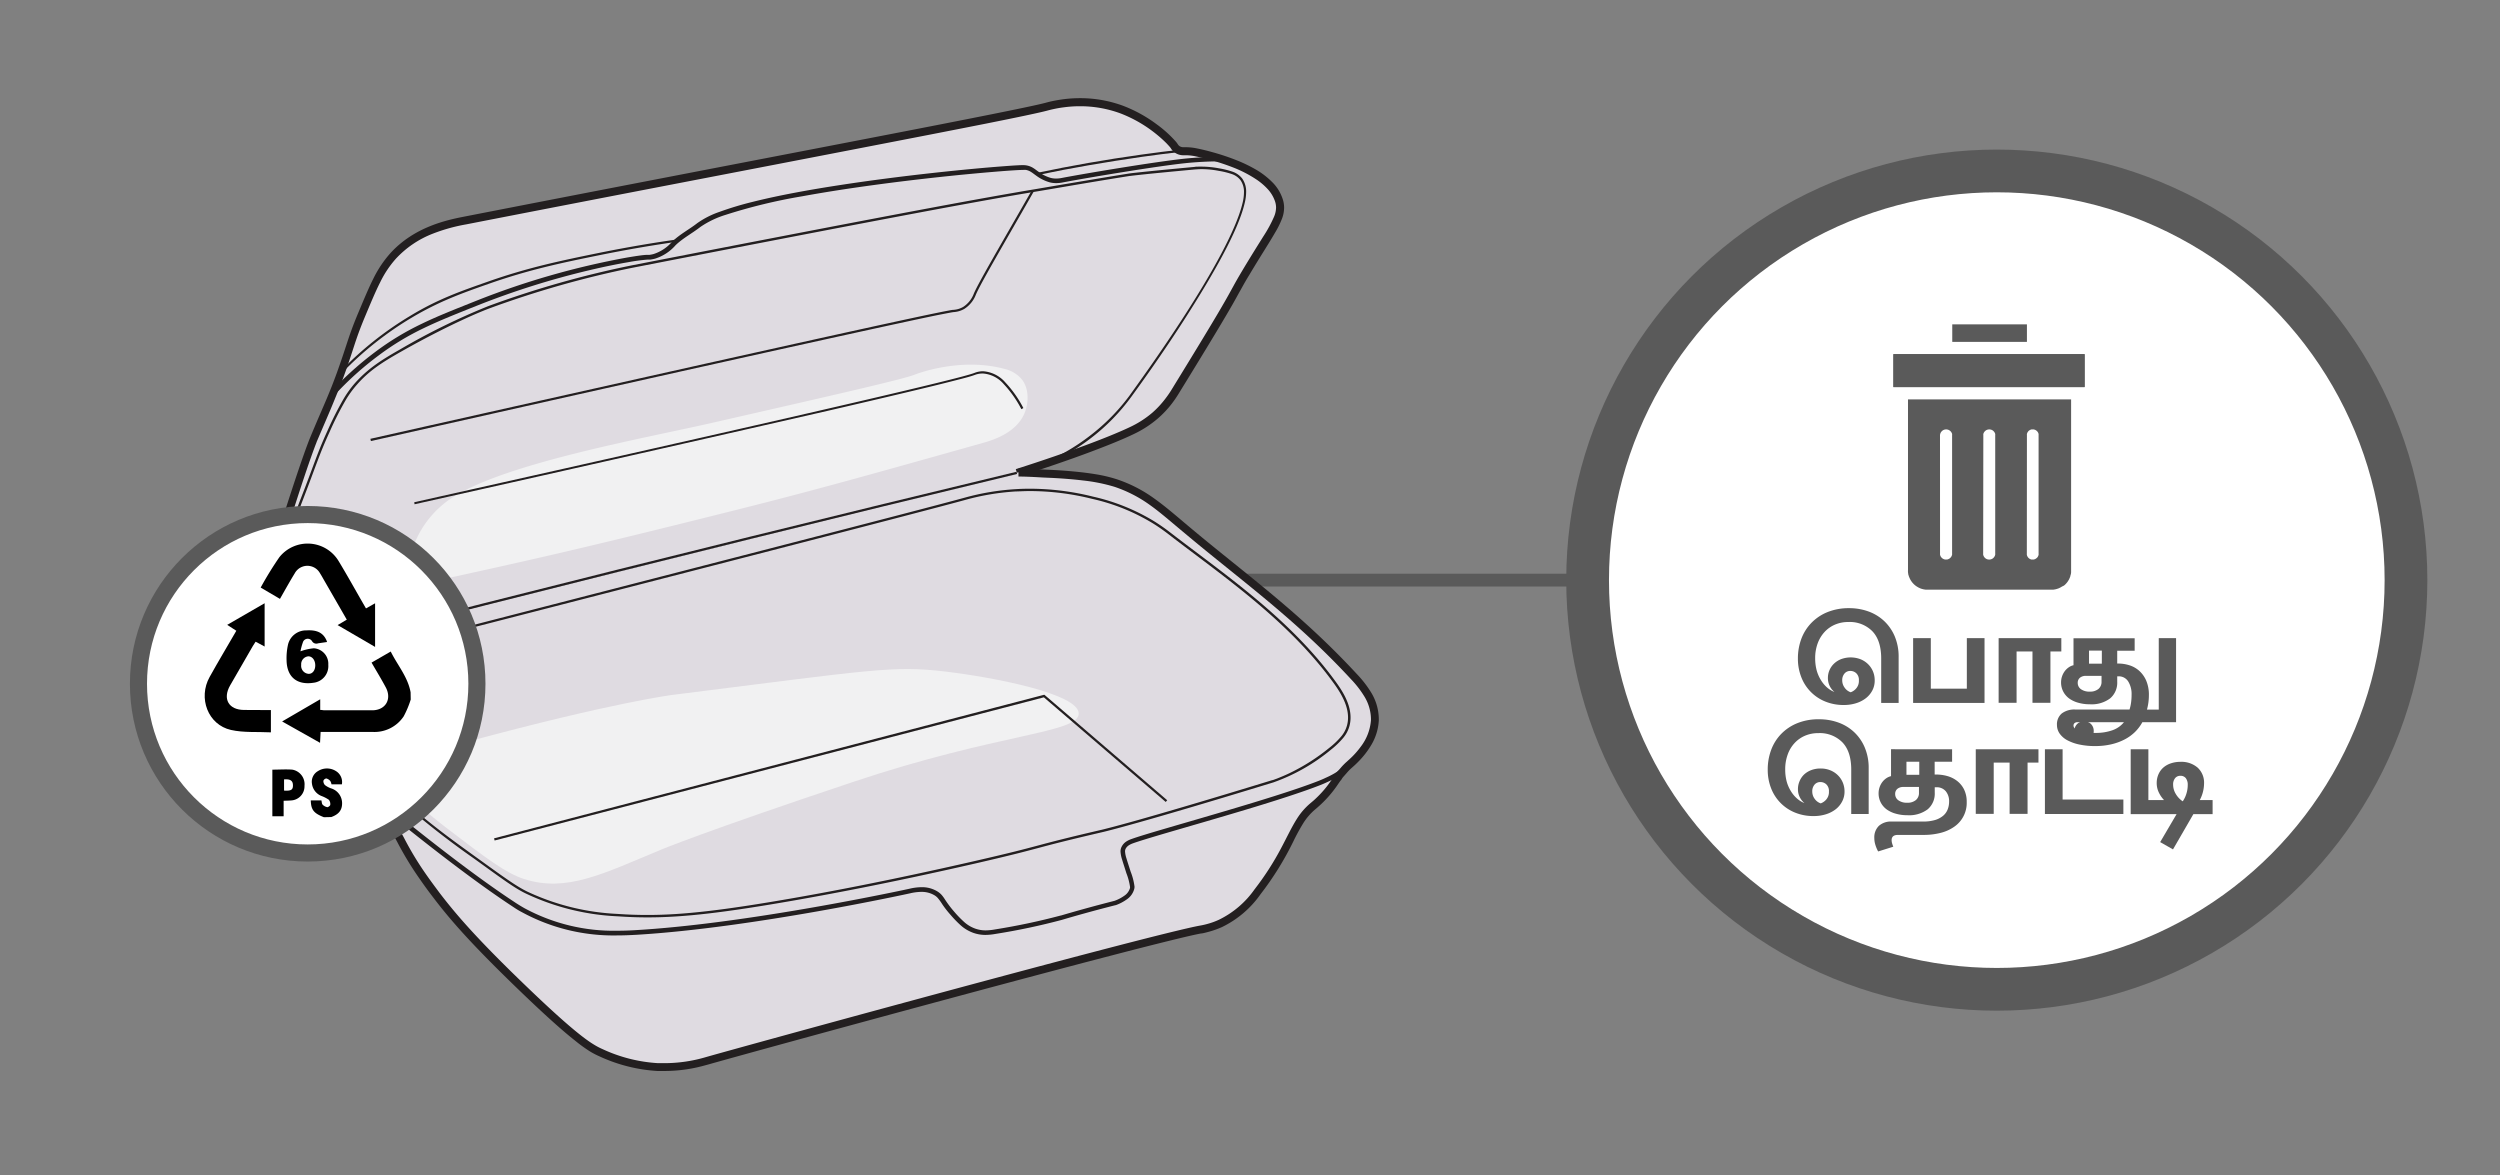 <svg xmlns="http://www.w3.org/2000/svg" xmlns:xlink="http://www.w3.org/1999/xlink" viewBox="0 0 585 275"><rect x="0" y="0" width="585" height="275" fill="#808080" stroke="none"/><defs><style>.cls-1{fill:#5a5a5a;}.cls-2{fill:none;stroke-width:3px;}.cls-2,.cls-6,.cls-8{stroke:#5a5a5a;stroke-miterlimit:10;}.cls-3{fill:#dfdbe1;}.cls-4{fill:#231f20;}.cls-5{fill:#f1f1f2;}.cls-6,.cls-8{fill:#fff;}.cls-6{stroke-width:10px;}.cls-7{clip-path:url(#clip-path);}.cls-8{stroke-width:4px;}</style><clipPath id="clip-path"><rect class="cls-1" x="443.04" y="82.86" width="44.76" height="7.74"/></clipPath></defs><title>3.whattodo 585x275px-02-2</title><g id="Layer_52" data-name="Layer 52"><line class="cls-2" x1="282.51" y1="135.75" x2="372" y2="135.75"/><path class="cls-3" d="M84.35,148.81c-5.34.84-9.87,1.26-13.4,1.48-2.24.15-4.83.25-7-1.38A7.48,7.48,0,0,1,61.61,146c-1.27-2.81-.43-5.74,0-7,8.93-29.49,11.63-35.85,11.63-35.85,4-9.33,4.67-10.59,6.43-15.42C82,81.3,82.25,79.4,84.51,74,87.38,67.09,89,63.28,92,60c5.42-6,12.88-7.56,17-8.36C179.1,37.9,237.68,26.92,244.91,25a29.46,29.46,0,0,1,17.54.68c6.9,2.55,11.72,7.58,12.34,8.57a2.45,2.45,0,0,0,.87.87,2.79,2.79,0,0,0,1.73.29c1.92-.22,8.78,1.73,12,3.12,2.15.92,8.31,3.55,9.86,8.26,1.25,3.83-1.4,6.39-7.74,17.05-4.32,7.25-.33,1.42-16.4,27.61a24.06,24.06,0,0,1-4.87,5.83,23.79,23.79,0,0,1-5.59,3.57c-4.72,2.25-14.24,5.85-26.7,9.83"/><path class="cls-4" d="M84.21,147.89c-5.31.83-9.81,1.25-13.31,1.47-.61,0-1.22.07-1.82.07a10.17,10.17,0,0,1-2.41-.25,6.07,6.07,0,0,1-2.19-1,6.47,6.47,0,0,1-2-2.52,6.94,6.94,0,0,1-.59-2.9,12,12,0,0,1,.6-3.48c4.46-14.74,7.36-23.7,9.15-29,.89-2.63,1.51-4.34,1.9-5.39.19-.52.33-.88.42-1.1a2.55,2.55,0,0,1,.1-.24l0-.06h0c2-4.67,3.15-7.31,4-9.4s1.51-3.64,2.4-6.07c1.17-3.22,1.83-5.32,2.47-7.27s1.27-3.74,2.39-6.44c1.44-3.43,2.54-6.09,3.65-8.27a24,24,0,0,1,3.64-5.47,23.17,23.17,0,0,1,8.64-5.88,40.8,40.8,0,0,1,7.81-2.18c35.08-6.85,67.27-13,91.59-17.72,12.16-2.35,22.35-4.33,30-5.85,3.81-.76,7-1.41,9.4-1.92s4.15-.9,5.1-1.16c.19-.05.63-.17,1.27-.31s1.49-.31,2.46-.43a28.17,28.17,0,0,1,3.84-.26,27.16,27.16,0,0,1,9.4,1.65,30.91,30.91,0,0,1,8.27,4.73,30.52,30.52,0,0,1,2.51,2.23q.46.48.75.81a5,5,0,0,1,.34.43l.1.17a3.39,3.39,0,0,0,1.09,1,3.43,3.43,0,0,0,1.75.45l.36,0,.19,0h.25a12.11,12.11,0,0,1,2.17.28A55.75,55.75,0,0,1,289,39.36,28.66,28.66,0,0,1,294,42a14.61,14.61,0,0,1,2.64,2.25,8.07,8.07,0,0,1,1.7,2.82,4.65,4.65,0,0,1,.26,1.5,5.71,5.71,0,0,1-.45,2.09,31,31,0,0,1-2.58,4.74c-1.25,2-2.88,4.59-4.89,7.95-1.08,1.82-1.65,2.83-2.13,3.72-.74,1.33-1.28,2.37-3.15,5.56s-5.08,8.51-11.11,18.32a23.88,23.88,0,0,1-1.64,2.4,22,22,0,0,1-3,3.22,23.22,23.22,0,0,1-5.38,3.43c-2.32,1.1-5.86,2.56-10.37,4.23s-10,3.57-16.21,5.55l.57,1.78c6.24-2,11.75-3.89,16.29-5.58s8.12-3.15,10.52-4.3a25.13,25.13,0,0,0,5.8-3.7,23.54,23.54,0,0,0,3.3-3.48,26,26,0,0,0,1.75-2.57C284,78.81,287,73.72,288.55,71c.78-1.38,1.19-2.16,1.67-3s1-1.86,2.11-3.66c2.65-4.45,4.65-7.48,6-9.84a20.49,20.49,0,0,0,1.58-3.14,7.33,7.33,0,0,0,.57-2.76,6.27,6.27,0,0,0-.35-2.08A9.86,9.86,0,0,0,298.07,43a18.48,18.48,0,0,0-4.54-3.52,33.87,33.87,0,0,0-3.76-1.82,54.44,54.44,0,0,0-6.24-2.1c-1.14-.32-2.26-.59-3.25-.79a13.58,13.58,0,0,0-2.54-.32,3.46,3.46,0,0,0-.46,0h0l-.15,0h-.2a1.68,1.68,0,0,1-.82-.2,1.45,1.45,0,0,1-.37-.31.94.94,0,0,1-.1-.14l-.07-.1a4.57,4.57,0,0,0-.51-.66,27.66,27.66,0,0,0-4.38-3.94,32.32,32.32,0,0,0-7.91-4.36,29,29,0,0,0-10-1.77,30.92,30.92,0,0,0-4.08.27c-1,.14-1.93.31-2.62.46s-1.17.29-1.36.34c-.86.23-2.57.62-5,1.13-17,3.59-69.53,13.5-130.93,25.49-4.11.8-11.82,2.38-17.48,8.64a26.36,26.36,0,0,0-3.92,5.87c-1.15,2.28-2.27,5-3.7,8.4-1.14,2.74-1.79,4.61-2.44,6.58s-1.3,4-2.46,7.21c-.88,2.41-1.48,3.9-2.36,6s-2.06,4.72-4,9.4c0,.06-2.73,6.43-11.66,35.94a13.8,13.8,0,0,0-.68,4,8.92,8.92,0,0,0,.75,3.66,8.41,8.41,0,0,0,2.61,3.26A8,8,0,0,0,66.23,151a11.79,11.79,0,0,0,2.85.31c.67,0,1.32,0,1.93-.07,3.55-.23,8.11-.66,13.48-1.49l-.28-1.85Z"/><path class="cls-3" d="M84.35,148.81a29.15,29.15,0,0,0-7.45,4.69,13.9,13.9,0,0,0-1.58,1.93,14.16,14.16,0,0,0-.83,1.51,13.39,13.39,0,0,0-1,5.52c0,1.7.5,4.83,3.41,10.19A65.28,65.28,0,0,0,86,185.44c.72.79,2,2.18,3.34,4,4,5.39,4.86,8.79,9.22,15.05,1.22,1.76,2.07,2.94,3.56,4.92,3.81,5,8.61,10.57,19.44,21,13.4,13,16.64,14.69,19,15.77a36.29,36.29,0,0,0,13.3,3.37,35,35,0,0,0,11.5-1.41c12.07-3.43,104.37-28.68,115.52-30.71a19.44,19.44,0,0,0,4.63-1.41,22.64,22.64,0,0,0,8.73-7.46c7.86-10.14,8.1-15.91,12.85-19.92a25.79,25.79,0,0,0,4.89-5.26,18,18,0,0,1,2.34-3.14,13.72,13.72,0,0,1,1.42-1.43c1.23-1.1,5.68-5,5.91-10.31.2-4.61-3-8.2-4.92-10.25-13.19-14.27-25.82-23.19-39-34.27-6.24-5.24-10-8.76-16.74-11-5.69-1.91-15.75-2.15-17.14-2.24-2.31-.14-4.24-.19-5.59-.21"/><path class="cls-4" d="M84,148a42,42,0,0,0-4.84,2.66,17.27,17.27,0,0,0-2.87,2.22,14.86,14.86,0,0,0-1.7,2.07,15.43,15.43,0,0,0-.9,1.63,14.37,14.37,0,0,0-1.11,5.59v.34a16,16,0,0,0,.67,4,34.3,34.3,0,0,0,2.85,6.66,67.34,67.34,0,0,0,9.21,13h0c.71.78,1.92,2.15,3.28,4A51.76,51.76,0,0,1,93,197.11a76.62,76.62,0,0,0,4.78,7.94c1.22,1.76,2.09,3,3.59,4.95,3.84,5.07,8.68,10.66,19.53,21.15,6.71,6.49,10.89,10.18,13.72,12.4A34.46,34.46,0,0,0,138,246a18.51,18.51,0,0,0,2.19,1.15,37.62,37.62,0,0,0,13.64,3.46c.57,0,1.12,0,1.65,0a35.15,35.15,0,0,0,6.39-.59c1.73-.32,3-.7,3.76-.9,6-1.71,32.12-8.88,58.1-15.88,13-3.5,25.94-6.95,36.35-9.65,5.2-1.36,9.77-2.52,13.38-3.41s6.26-1.51,7.61-1.75c.28,0,.92-.16,1.77-.39a21.14,21.14,0,0,0,3.07-1.09A23.54,23.54,0,0,0,295,209.2a70.91,70.91,0,0,0,7.69-12.41,47.35,47.35,0,0,1,2.3-4.2,13.72,13.72,0,0,1,2.73-3.16c.14-.12.4-.33.73-.63a26.87,26.87,0,0,0,4.32-4.82c.47-.68.76-1.12,1-1.41s.24-.37.31-.46a3.14,3.14,0,0,1,.25-.32l.76-.86h0a11.38,11.38,0,0,1,1.33-1.35c.31-.27.84-.74,1.45-1.37a20.1,20.1,0,0,0,3-3.87,12.55,12.55,0,0,0,1.77-5.73c0-.15,0-.3,0-.45a12.17,12.17,0,0,0-1.91-6.31,25.79,25.79,0,0,0-3.26-4.16c-13.27-14.36-25.95-23.31-39.12-34.36-3.11-2.61-5.62-4.81-8.24-6.67a32.42,32.42,0,0,0-8.8-4.52,33.81,33.81,0,0,0-5-1.18c-2.69-.44-5.52-.7-7.81-.86-1.14-.08-2.15-.13-2.94-.17l-1.6-.07c-2.33-.14-4.28-.2-5.64-.22l0,1.87c1.34,0,3.26.08,5.56.22l2.47.11c1.83.1,4.41.27,7.05.59a39.91,39.91,0,0,1,7.38,1.48,30.85,30.85,0,0,1,8.31,4.27c2.51,1.78,5,4,8.12,6.58,13.25,11.12,25.83,20,38.95,34.2a23.81,23.81,0,0,1,3,3.85,10.34,10.34,0,0,1,1.64,5.35c0,.12,0,.25,0,.37a11.58,11.58,0,0,1-2.4,6.22,19.2,19.2,0,0,1-1.83,2.15c-.57.58-1.06,1-1.37,1.29a14.25,14.25,0,0,0-1.49,1.51h0l-.71.8a5.82,5.82,0,0,0-.52.68c-.18.27-.48.72-1.18,1.73a24.08,24.08,0,0,1-2.89,3.44c-.43.43-.81.78-1.12,1.05l-.71.6a15.58,15.58,0,0,0-3.09,3.58c-1.27,2-2.29,4.22-3.72,6.91a65.75,65.75,0,0,1-6.17,9.57,21.88,21.88,0,0,1-8.39,7.17,17.05,17.05,0,0,1-2.79,1c-.77.21-1.33.31-1.62.36-1.44.26-4.1.88-7.72,1.77-25.33,6.25-97.31,26-107.89,29a34.23,34.23,0,0,1-9.64,1.42c-.5,0-1,0-1.56,0a35.63,35.63,0,0,1-13-3.29,15.23,15.23,0,0,1-2-1.05c-2.43-1.47-6.74-4.85-16.77-14.55-10.82-10.45-15.57-16-19.34-20.93-1.49-2-2.33-3.13-3.54-4.88a73.54,73.54,0,0,1-4.67-7.77,54.83,54.83,0,0,0-4.57-7.31,52.78,52.78,0,0,0-3.4-4.1h0a64.51,64.51,0,0,1-9-12.6,31.86,31.86,0,0,1-2.7-6.29,13.68,13.68,0,0,1-.6-3.49v-.29a12.28,12.28,0,0,1,.94-4.81,9.31,9.31,0,0,1,.51-1c.07-.13.14-.24.19-.32l0-.08v0h0l-.45-.3.45.3h0l-.45-.3.45.3-.72-.48.72.49h0l-.72-.48.72.49-.78-.53.77.54h0l-.78-.53.77.54-.77-.54.75.56,0,0-.77-.54.75.56-.75-.56.72.6,0,0-.75-.56.72.6-.72-.6.66.67L76,156l-.72-.6.66.67.07-.07.06-.09h0a13.2,13.2,0,0,1,1.46-1.78,15.58,15.58,0,0,1,2.56-2,38.9,38.9,0,0,1,4.62-2.53L84,148Z"/><path class="cls-5" d="M122.61,205.68c-4.27-1.38-8.73-4.77-17.63-11.56-10.76-8.2-11.14-10.58-11-11.85.53-4.58,9.23-7,15.32-8.68,34.43-9.31,48.2-11,48.2-11,46.6-5.85,51.53-6.9,63.69-5.45,11.6,1.39,31.23,5.22,31.23,9.83s-18.67,4.56-52.79,16c-35.08,11.71-44.94,15.85-44.94,15.85C141.16,204.43,132.58,208.9,122.61,205.68Z"/><path class="cls-5" d="M96.61,134.84c-2.14-2.39.41-7.86,1-9.06a23.11,23.11,0,0,1,7.71-9c12-8.17,44.32-14,60.91-17.74,30.11-6.87,45.16-10.31,47.8-11.37,0,0,10.45-4.2,21-1.35a7.41,7.41,0,0,1,4.17,2.57c1.79,2.42,1.4,5.86.45,8-2,4.51-7.49,6.14-9.63,6.75-26.45,7.44-39.68,11.16-58.21,15.8-35.86,9-46.78,11.39-68.62,16.2C101.76,135.93,98.22,136.64,96.61,134.84Z"/><path class="cls-4" d="M86.08,186.36c18,14.79,28.05,21.93,33.54,25.55.66.43,1.45,1,2.54,1.56a44.84,44.84,0,0,0,22.27,5.42c1.71,0,3.23-.08,4.52-.15,27.21-1.62,64-9.7,64-9.7a12,12,0,0,1,2.62-.34,5.86,5.86,0,0,1,3,.74,3.38,3.38,0,0,1,.83.65,11.59,11.59,0,0,1,1.05,1.44,22.74,22.74,0,0,0,1.94,2.5,27.09,27.09,0,0,0,2.46,2.54,9,9,0,0,0,3,1.75,8.44,8.44,0,0,0,2.76.45,13.94,13.94,0,0,0,2.32-.23,151.48,151.48,0,0,0,15.55-3.29c2.9-.86,7.19-2.08,12.54-3.44h.06a10.45,10.45,0,0,0,2.6-1.36,4.27,4.27,0,0,0,1.73-2.42,2.21,2.21,0,0,0,.07-.54,14.35,14.35,0,0,0-.9-3.5c-.44-1.39-.78-2.4-1-3.16a6.39,6.39,0,0,1-.32-1.6,1.38,1.38,0,0,1,.14-.62,2.15,2.15,0,0,1,.78-.83,4.48,4.48,0,0,1,.95-.45c1.27-.46,4-1.29,7.49-2.32,5.26-1.54,12.31-3.56,19.08-5.6s13.26-4.12,17.43-5.77c.87-.35,1.7-.75,1.7-.75h0a20.49,20.49,0,0,0,4-2.36l-.67-.83a19.22,19.22,0,0,1-3.78,2.23h0l-.14.06c-.26.13-.87.41-1.5.66-5.46,2.17-15.16,5.12-24.12,7.75-4.48,1.32-8.78,2.56-12.29,3.59s-6.22,1.85-7.56,2.34a5.56,5.56,0,0,0-1.16.55,3.15,3.15,0,0,0-1.15,1.26,2.37,2.37,0,0,0-.26,1.09,7.37,7.37,0,0,0,.37,1.9c.23.79.57,1.8,1,3.19a14.05,14.05,0,0,1,.85,3.17,1,1,0,0,1,0,.3,3.21,3.21,0,0,1-1.33,1.81,9.27,9.27,0,0,1-2.34,1.21l.19.5-.13-.52c-5.37,1.37-9.67,2.59-12.58,3.45l-.06,0a153.17,153.17,0,0,1-15.36,3.25,13.08,13.08,0,0,1-2.15.22,7.23,7.23,0,0,1-2.41-.4,7.81,7.81,0,0,1-2.62-1.55,25.21,25.21,0,0,1-2.36-2.44,25.5,25.5,0,0,1-2.25-3,7.73,7.73,0,0,0-.76-1,4.73,4.73,0,0,0-1.08-.83,6.92,6.92,0,0,0-3.54-.89,12.92,12.92,0,0,0-2.85.37l-1.63.35c-7.41,1.56-38.55,7.92-62.24,9.32-1.28.08-2.78.15-4.46.15a43.85,43.85,0,0,1-21.75-5.28c-1.05-.6-1.82-1.09-2.47-1.53-5.45-3.58-15.5-10.7-33.45-25.48l-.68.83Z"/><path class="cls-4" d="M78.37,92.37a73.85,73.85,0,0,1,10.16-9.14,62.4,62.4,0,0,1,10.66-6.46c3.67-1.77,7.68-3.36,12.63-5.33a189.28,189.28,0,0,1,26.26-8.25c3.56-.84,6.59-1.44,8.9-1.83a42.27,42.27,0,0,1,4.5-.61c.09,0,.32,0,.64,0a9.24,9.24,0,0,0,1.18-.23,10.55,10.55,0,0,0,4.77-3.12c1.66-1.63,3.85-2.76,5.83-4.3a21.77,21.77,0,0,1,5.88-2.82,127.61,127.61,0,0,1,17.94-4.35c10.53-1.93,22.54-3.47,32.39-4.53,4.92-.53,9.3-.93,12.68-1.21s5.77-.43,6.66-.43h0a3.21,3.21,0,0,1,.61,0,3.33,3.33,0,0,1,1.22.49c.37.23.75.54,1.22.87a9.74,9.74,0,0,0,3.18,1.56,6.28,6.28,0,0,0,1.48.17,7.66,7.66,0,0,0,1.57-.17h0c6.59-1.24,21.68-3.74,28.29-4.46a80.93,80.93,0,0,1,8.66-.46h.2l0-1.06h-.22a83.06,83.06,0,0,0-8.77.46c-6.69.73-21.76,3.22-28.38,4.47h0a6.53,6.53,0,0,1-1.37.15,5,5,0,0,1-1.23-.14,8.71,8.71,0,0,1-2.82-1.4c-.43-.29-.81-.61-1.25-.89a4.4,4.4,0,0,0-1.62-.64,4.72,4.72,0,0,0-.79-.07h-.06v0c-.74,0-2.29.09-4.49.26-7.7.57-23.28,2.1-38.09,4.37-7.4,1.13-14.62,2.45-20.56,3.94a74.82,74.82,0,0,0-7.85,2.36,20.53,20.53,0,0,0-5.21,2.64c-1.86,1.46-4.1,2.6-5.92,4.38a9.61,9.61,0,0,1-4.3,2.85,7.84,7.84,0,0,1-1,.2c-.28,0-.47,0-.56,0-.73,0-2.31.23-4.64.62a185.06,185.06,0,0,0-35.37,10.15c-5,2-9,3.56-12.7,5.36a63.79,63.79,0,0,0-10.84,6.56,75.59,75.59,0,0,0-10.31,9.27l.79.73Z"/><path class="cls-4" d="M80,87.31a78,78,0,0,1,16.38-13c6.47-3.84,11.77-5.71,17.94-7.88,9.47-3.33,17-4.9,26.05-6.74,7.42-1.51,13.65-2.49,18-3.11l-.07-.53c-4.4.62-10.64,1.61-18.08,3.12-9,1.84-16.62,3.41-26.12,6.76-6.16,2.17-11.51,4-18,7.92A78.44,78.44,0,0,0,79.65,86.94l.38.37Z"/><path class="cls-4" d="M242.9,40.94c7.68-1.62,15.77-3,24.25-4.23q4.58-.65,9-1.15l-.06-.53c-3,.34-6,.72-9,1.15-8.48,1.18-16.59,2.62-24.28,4.24l.11.52Z"/><path class="cls-4" d="M244,109a48.16,48.16,0,0,0,11.33-6.52,47.1,47.1,0,0,0,9.44-9.69c1.25-1.72,7.11-9.74,13-19s11.93-19.64,13.48-26.24a11.35,11.35,0,0,0,.35-2.6,5.35,5.35,0,0,0-.9-3.14,4.87,4.87,0,0,0-2.36-1.66,19.82,19.82,0,0,0-3.08-.76,22.3,22.3,0,0,0-4.17-.4c-.8,0-1.34,0-1.51.06-13.48,1.26-15.29,1.54-15.31,1.54-6.73,1.08-12.11,2-16.76,2.78-8.26,1.41-6.33,1.06-10.33,1.76-13,2.26-32.06,5.82-89.52,17a229,229,0,0,0-33.45,9.52A157.62,157.62,0,0,0,93.5,81.83C89,84.38,86,86.35,83,89.72a24.8,24.8,0,0,0-2.63,3.67,77.88,77.88,0,0,0-3.7,7.32c-2.62,5.75-3,7.56-6.43,16.33-2.81,7.27-4.41,14.93-7,22.24a9.84,9.84,0,0,0-.63,3.19,5.5,5.5,0,0,0,.52,2.41A6.67,6.67,0,0,0,66.67,148l.21-.49a6.17,6.17,0,0,1-3.2-2.83,4.94,4.94,0,0,1-.47-2.18,9,9,0,0,1,.61-3c2.55-7.36,4.15-15,6.93-22.22,3.4-8.8,3.82-10.59,6.42-16.31a76.48,76.48,0,0,1,3.68-7.27,23.32,23.32,0,0,1,2.58-3.59c2.87-3.3,5.83-5.22,10.34-7.78,6.35-3.6,11.52-6.13,15.09-7.77,1.79-.82,3.18-1.41,4.12-1.79.47-.2.83-.34,1.07-.43l.37-.14a229.69,229.69,0,0,1,33.36-9.5c57.46-11.19,76.5-14.74,89.51-17,4-.69,2.07-.34,10.33-1.75,4.65-.79,10-1.71,16.76-2.78h.1c.52-.07,3.38-.43,15.17-1.52.16,0,.68-.06,1.46-.07a21.3,21.3,0,0,1,4.07.4,18.43,18.43,0,0,1,3,.73,4.28,4.28,0,0,1,2.11,1.47,4.76,4.76,0,0,1,.8,2.83,10.69,10.69,0,0,1-.33,2.48c-1.51,6.45-7.49,16.87-13.4,26.07s-11.77,17.21-13,18.94A47.08,47.08,0,0,1,255,102a47.8,47.8,0,0,1-11.21,6.45l.2.49Z"/><path class="cls-4" d="M84.42,149.07q14.53-3.72,29.1-7.42Q175.68,125.9,238,110.91l-.13-.52q-62.35,15-124.52,30.74-14.56,3.69-29.11,7.43l.14.51Z"/><path class="cls-4" d="M86.82,103.2c40.35-9.09,73.79-16.59,97.46-21.83,11.84-2.62,21.23-4.68,27.83-6.1,3.29-.71,5.89-1.26,7.74-1.63l2.22-.43c.54-.1.9-.16,1-.17a6.16,6.16,0,0,0,.9-.12,5.57,5.57,0,0,0,1.68-.64,6.81,6.81,0,0,0,2.71-3.35c.55-1.3,2.11-4.13,4.44-8.23s5.45-9.48,9.13-15.94l-.46-.27c-3.68,6.46-6.8,11.85-9.13,15.95s-3.89,6.92-4.47,8.28a6.32,6.32,0,0,1-2.49,3.1,5.12,5.12,0,0,1-1.52.58,5.91,5.91,0,0,1-.83.11c-.18,0-.54.07-1.09.17-8.25,1.52-59.6,13-135.27,30l.12.52Z"/><path class="cls-4" d="M97,118c43.51-9.73,75.39-17,96.83-21.9,10.72-2.48,18.84-4.4,24.5-5.78,2.83-.69,5-1.25,6.67-1.68s2.64-.73,3.11-.91A5.13,5.13,0,0,1,230,87.4h0a7.1,7.1,0,0,1,4.86,2.46A26.18,26.18,0,0,1,239,95.74l.47-.25a26.43,26.43,0,0,0-4.22-6A7.57,7.57,0,0,0,230,86.87h0v0a5.5,5.5,0,0,0-2,.4c-.42.17-1.45.47-3.06.9-11.32,3-51.84,12.32-128,29.35L97,118Z"/><path class="cls-4" d="M115.74,196.68,244.4,163.14l-.07-.25-.17.2,28.62,24.57.35-.4-28.62-24.58-.11-.09-.13,0L115.61,196.17l.13.51Z"/><path class="cls-4" d="M83.29,177.33c4.51,4.74,8.59,8.49,11.78,11.26a198.37,198.37,0,0,0,15.82,12.29c6.38,4.59,9.54,7,12.38,8.31a56,56,0,0,0,21.3,5.23c2.31.16,4.59.25,6.94.25,8.52,0,18-1.12,34-3.91,7.19-1.26,22-3.95,43-8.77,8.32-1.92,11.34-2.73,14.49-3.57s6.41-1.71,15.23-3.76c0,0,8.19-1.9,39.72-11.57a44.31,44.31,0,0,0,13.49-7.66,19.43,19.43,0,0,0,2.92-2.82,7.32,7.32,0,0,0,1.41-2.72,7.48,7.48,0,0,0,.26-2c0-3.46-2.2-6.63-3.68-8.65-10.81-14.78-26.23-25.15-38.41-34.56-.61-.47-1.89-1.46-3.73-2.62a47.71,47.71,0,0,0-14.48-5.86,61.09,61.09,0,0,0-14.75-1.84c-1.4,0-2.51.05-3.26.1a57.55,57.55,0,0,0-12,2c-10.9,3-64,16.65-137.23,35.53l.13.51C161.78,133.67,214.89,120,225.8,117a57.15,57.15,0,0,1,11.9-2c.75,0,1.84-.09,3.23-.09a60.31,60.31,0,0,1,14.62,1.82,46.91,46.91,0,0,1,14.33,5.8,43.11,43.11,0,0,1,3.69,2.59c12.2,9.42,27.57,19.76,38.3,34.44,1.47,2,3.58,5.12,3.57,8.34a7,7,0,0,1-.24,1.85,6.78,6.78,0,0,1-1.31,2.52,18.39,18.39,0,0,1-2.84,2.73,46.63,46.63,0,0,1-9.22,5.88c-1.24.6-2.26,1-3,1.3l-.82.3-.21.07-.08,0c-15.76,4.83-25.68,7.72-31.67,9.41-3,.84-5,1.38-6.25,1.7l-1.36.35-.4.1c-8.83,2.05-12.1,2.93-15.25,3.77s-6.15,1.64-14.47,3.55c-21,4.82-35.76,7.52-42.94,8.77-16,2.79-25.42,3.9-33.89,3.9-2.34,0-4.6-.08-6.91-.24a55.63,55.63,0,0,1-21.1-5.18c-2.76-1.32-5.92-3.67-12.3-8.26-5.27-3.8-10-7.21-15.78-12.26-3.18-2.76-7.25-6.5-11.74-11.22l-.39.36Z"/><circle class="cls-6" cx="467.25" cy="135.75" r="95.75"/><path class="cls-1" d="M456.83,75.9H474.3V80H456.83Z"/><path class="cls-1" d="M446.47,133.41a3.4,3.4,0,0,0,0,.45,3.47,3.47,0,0,0,.06.45c0,.14.07.29.11.43s.1.29.16.42.12.28.19.41.15.26.23.39l.27.36.3.33a3.17,3.17,0,0,0,.34.3,2.42,2.42,0,0,0,.36.27l.38.23.41.2.42.15.44.11.44.07.45,0h29l.45,0,.44-.07.43-.11.43-.15.4-.2.38-.23A2.42,2.42,0,0,0,483,137a2.35,2.35,0,0,0,.33-.3q.17-.17.3-.33a3.18,3.18,0,0,0,.27-.37c.08-.12.16-.25.23-.38s.13-.27.19-.41a3.52,3.52,0,0,0,.15-.42c0-.14.08-.29.11-.44a3.11,3.11,0,0,0,.06-.44c0-.15,0-.3,0-.45v-40H446.47Zm27.83-31.59a1.15,1.15,0,0,1,0-.26,2.58,2.58,0,0,1,.08-.26,1.71,1.71,0,0,1,.13-.23,1.22,1.22,0,0,1,.37-.37,1.12,1.12,0,0,1,.24-.13,1,1,0,0,1,.25-.08,1.15,1.15,0,0,1,.26,0,1.32,1.32,0,0,1,.28,0l.26.07a1.36,1.36,0,0,1,.24.13,1.18,1.18,0,0,1,.22.17,1.12,1.12,0,0,1,.18.2c.05.08.1.16.14.24a2.58,2.58,0,0,1,.08.26,2.51,2.51,0,0,1,0,.27v27.69a1.33,1.33,0,0,1,0,.28,1.38,1.38,0,0,1-.08.27,2,2,0,0,1-.13.25.91.91,0,0,1-.18.21,1.63,1.63,0,0,1-.47.32l-.27.08-.28,0a1.24,1.24,0,0,1-.27,0,1.34,1.34,0,0,1-.26-.09l-.24-.13-.2-.18a1.18,1.18,0,0,1-.17-.22,1.27,1.27,0,0,1-.2-.51,2.45,2.45,0,0,1,0-.27Zm-10.2,0a1.09,1.09,0,0,1,0-.26,1.14,1.14,0,0,1,.09-.26,1.76,1.76,0,0,1,.14-.23,1.12,1.12,0,0,1,.18-.2,1.73,1.73,0,0,1,.21-.17,1.34,1.34,0,0,1,.24-.12,1.25,1.25,0,0,1,.26-.07,1.23,1.23,0,0,1,.54,0,1.25,1.25,0,0,1,.26.07,1.34,1.34,0,0,1,.24.12,1.2,1.2,0,0,1,.21.17,1.12,1.12,0,0,1,.18.2,1.76,1.76,0,0,1,.14.23,1.14,1.14,0,0,1,.09.26,1.09,1.09,0,0,1,0,.26v27.69a1.32,1.32,0,0,1,0,.28,2.76,2.76,0,0,1-.08.27,1.16,1.16,0,0,1-.14.24,1,1,0,0,1-.18.22.91.91,0,0,1-.21.18,1.19,1.19,0,0,1-.25.13.92.92,0,0,1-.27.08,1.32,1.32,0,0,1-.56,0,.92.92,0,0,1-.27-.08,1.22,1.22,0,0,1-.46-.31,1,1,0,0,1-.18-.22,1.12,1.12,0,0,1-.13-.24,1.43,1.43,0,0,1-.09-.27,2.64,2.64,0,0,1,0-.28Zm-10.14,0a1.09,1.09,0,0,1,.05-.26,1.14,1.14,0,0,1,.09-.26,1.09,1.09,0,0,1,.14-.23,1.12,1.12,0,0,1,.18-.2,1.2,1.2,0,0,1,.21-.17,1.34,1.34,0,0,1,.24-.12,1.11,1.11,0,0,1,.26-.07,1.23,1.23,0,0,1,.54,0,1.25,1.25,0,0,1,.26.07l.24.12.21.17a1.12,1.12,0,0,1,.18.2,1.76,1.76,0,0,1,.14.23,1.14,1.14,0,0,1,.09.26,1.09,1.09,0,0,1,0,.26v27.69a2.64,2.64,0,0,1,0,.28,1.43,1.43,0,0,1-.09.27,1.49,1.49,0,0,1-.13.25,1.8,1.8,0,0,1-.39.39,1.49,1.49,0,0,1-.25.13,1.43,1.43,0,0,1-.27.09,1.32,1.32,0,0,1-.28,0,1.27,1.27,0,0,1-.28,0,1.43,1.43,0,0,1-.27-.09,1.19,1.19,0,0,1-.25-.13,1.24,1.24,0,0,1-.22-.18l-.18-.21c-.05-.08-.09-.17-.13-.25a2.76,2.76,0,0,1-.08-.27,1.33,1.33,0,0,1,0-.28Z"/><rect class="cls-1" x="443.04" y="82.86" width="44.76" height="7.74"/><g class="cls-7"><path class="cls-1" d="M475.66,82.89H443.08v7.65H488V82.89Z"/></g><circle class="cls-8" cx="72" cy="160" r="39.6"/><path d="M96.11,163.69a22.57,22.57,0,0,1-1.65,3.94,8.22,8.22,0,0,1-7.32,3.64c-4,0-8,0-12.12,0l-.13,2.55-8.87-5,8.91-5.19v2.49c.4,0,.71.09,1,.09,3.71,0,7.43,0,11.14,0,3.19,0,4.71-2.66,3.15-5.46-1-1.87-2.13-3.72-3.28-5.7l4.49-2.59c1.6,3.23,4,5.94,4.65,9.54Z"/><path d="M75.79,191.23c-2.41-.95-3-1.74-3.07-3.93h2.49c.09.34.08.78.29,1a2.06,2.06,0,0,0,1.11.58c.2,0,.66-.34.67-.54a1.58,1.58,0,0,0-.33-1.19,7.78,7.78,0,0,0-1.62-.85A3.56,3.56,0,0,1,73,183.39a2.85,2.85,0,0,1,1.4-2.95,3.91,3.91,0,0,1,4.22,0A3,3,0,0,1,80,183.54H77.57a2.33,2.33,0,0,0-.28-.78,1.83,1.83,0,0,0-.93-.6.85.85,0,0,0-.69.55,1.39,1.39,0,0,0,.37,1,5,5,0,0,0,1.41.76,3.63,3.63,0,0,1,2.6,3.51c0,1.79-1,2.65-2.53,3.21Z"/><path d="M85.64,142.37l2.13-1.2v10.21L79,146.27,81.15,145l-5.27-9.15c-.33-.57-.64-1.15-1-1.71a3.37,3.37,0,0,0-5.9,0c-1.18,1.93-2.28,3.91-3.47,6L61,137.49a80.35,80.35,0,0,1,4.36-7.09,8.46,8.46,0,0,1,13.94,1c1.94,3.2,3.76,6.49,5.63,9.74Z"/><path d="M63.39,166.16v4.28c0,.2,0,.41,0,.93-3.15-.16-6.35.11-9.34-.56-5.38-1.21-7.75-7.46-5-12.39,2-3.6,4.13-7.15,6.25-10.82l-2.14-1.38,8.76-5.06v10.13l-2.11-1.13c-.22.35-.44.69-.64,1q-2.67,4.6-5.32,9.22c-1.82,3.18-.34,5.74,3.29,5.75Z"/><path d="M76.53,150.23l-2.11.31A1.15,1.15,0,0,1,73,150a1.19,1.19,0,0,0-2.14.35,13.7,13.7,0,0,0-.55,2.06,12.43,12.43,0,0,1,3.13-.71,3.63,3.63,0,0,1,3.38,3.86,3.92,3.92,0,0,1-3.5,4.21c-3.82.57-6.17-1.34-6.26-5.2a14.63,14.63,0,0,1,.35-3.8,4.34,4.34,0,0,1,4.3-3.26c2.43-.15,3.87.55,4.65,2.25A3,3,0,0,1,76.53,150.23Zm-2.76,5.47c0-1.2-.68-2.1-1.6-2.12a1.84,1.84,0,0,0-1.69,2,1.88,1.88,0,0,0,1.76,2.1C73.13,157.69,73.77,156.85,73.77,155.7Z"/><path d="M66.37,187.38V191H63.73v-10.9c1.58,0,3.14-.12,4.68,0a3.46,3.46,0,0,1,2.84,3.79,3.3,3.3,0,0,1-3.08,3.41C67.64,187.35,67.11,187.35,66.37,187.38Zm.1-5V185c1.64.1,2.09-.18,2.08-1.23S68,182.26,66.47,182.38Z"/></g><g id="all_text" data-name="all text"><path class="cls-1" d="M432.67,142.31a13.2,13.2,0,0,1,4.52.76,10.66,10.66,0,0,1,3.69,2.24,10.54,10.54,0,0,1,2.49,3.6,12.21,12.21,0,0,1,.91,4.86v10.71H440.2V154.1q0-4.23-2.07-6.39a7.4,7.4,0,0,0-5.61-2.16,7.8,7.8,0,0,0-3.13.61,7.16,7.16,0,0,0-2.46,1.74,8,8,0,0,0-1.61,2.69,10,10,0,0,0-.57,3.45,10.89,10.89,0,0,0,.35,2.82,8.62,8.62,0,0,0,1,2.29,7.27,7.27,0,0,0,1.42,1.71,5.89,5.89,0,0,0,1.74,1.07,4.29,4.29,0,0,1-1.11-1.41,4.17,4.17,0,0,1-.42-1.89,4.58,4.58,0,0,1,.36-1.79,4.65,4.65,0,0,1,1.05-1.53,5.16,5.16,0,0,1,1.7-1.08,6.44,6.44,0,0,1,4.44,0,5.41,5.41,0,0,1,1.77,1.11,5.18,5.18,0,0,1,1.2,1.71,5.38,5.38,0,0,1,.43,2.19,4.93,4.93,0,0,1-.55,2.32,5.55,5.55,0,0,1-1.52,1.82,7.22,7.22,0,0,1-2.28,1.17,9.45,9.45,0,0,1-2.88.42,11.24,11.24,0,0,1-4.33-.81,10,10,0,0,1-5.61-5.69,11.75,11.75,0,0,1-.8-4.39,13,13,0,0,1,.81-4.61,10.73,10.73,0,0,1,2.36-3.73,11,11,0,0,1,3.76-2.51A13.21,13.21,0,0,1,432.67,142.31Zm-1.59,16.89a2.89,2.89,0,0,0,.56,1.71,2.85,2.85,0,0,0,1.42,1.08,3,3,0,0,0,1.29-.9,2.65,2.65,0,0,0,.63-1.86,2.15,2.15,0,0,0-.6-1.68A2,2,0,0,0,433,157a1.73,1.73,0,0,0-1.39.61A2.36,2.36,0,0,0,431.08,159.2Z"/><path class="cls-1" d="M451.81,149.33v11.82h8.43V149.33h4.14v15.15H447.67V149.33Z"/><path class="cls-1" d="M482.35,149.33v3.12H479.8v12h-4.2v-12h-3.72v12h-4.2V149.33Z"/><path class="cls-1" d="M509.2,149.33V169h-7.89a9.76,9.76,0,0,1-1.72,2.28,10.2,10.2,0,0,1-2.43,1.75,13.08,13.08,0,0,1-3.12,1.14,16.64,16.64,0,0,1-3.8.41,17.2,17.2,0,0,1-3.66-.36,10.45,10.45,0,0,1-2.82-1,5.14,5.14,0,0,1-1.8-1.56,3.48,3.48,0,0,1-.63-2,3.32,3.32,0,0,1,1.11-2.7,4.88,4.88,0,0,1,3.21-.93h12.66a9.63,9.63,0,0,0,.36-1.62,13.39,13.39,0,0,0,.12-1.83,5.55,5.55,0,0,0-.79-3.12,2.59,2.59,0,0,0-2.3-1.2h-.27v1.26a4.82,4.82,0,0,1-1.63,3.88,7.2,7.2,0,0,1-4.79,1.4,9.58,9.58,0,0,1-2.7-.36,6.61,6.61,0,0,1-2.13-1,4.71,4.71,0,0,1-1.39-1.63,4.58,4.58,0,0,1-.5-2.13,4.39,4.39,0,0,1,.92-2.7,4,4,0,0,1,.93-.86,3.17,3.17,0,0,1,1.06-.46v-6.3h14.31v2.91h-4.08v3h.27a8.66,8.66,0,0,1,2.54.39,6.23,6.23,0,0,1,2.29,1.27,6.62,6.62,0,0,1,1.67,2.31,8.4,8.4,0,0,1,.64,3.47,12.72,12.72,0,0,1-.45,3.33h2.76V149.33ZM490.33,171.5a11.46,11.46,0,0,0,4-.63A6,6,0,0,0,497,169H486.16a1,1,0,0,0-.73.22.77.77,0,0,0-.23.56c0,.5.42.9,1.26,1.21A11.92,11.92,0,0,0,490.33,171.5Zm-2.19-13.35a2.15,2.15,0,0,0-1.42.43,1.5,1.5,0,0,0-.53,1.22,1.77,1.77,0,0,0,.75,1.47,3.4,3.4,0,0,0,2.1.57,3,3,0,0,0,2-.63,2.12,2.12,0,0,0,.72-1.68v-1.38Zm.69-2.85h3v-3.06h-3Z"/><path class="cls-1" d="M425.66,168.31a13.14,13.14,0,0,1,4.51.76,10.66,10.66,0,0,1,3.69,2.24,10.54,10.54,0,0,1,2.49,3.6,12.21,12.21,0,0,1,.92,4.86v10.71h-4.08V180.1q0-4.23-2.07-6.39a7.42,7.42,0,0,0-5.61-2.16,7.85,7.85,0,0,0-3.14.61,7.16,7.16,0,0,0-2.46,1.74,7.79,7.79,0,0,0-1.6,2.69,10,10,0,0,0-.57,3.45,10.9,10.9,0,0,0,.34,2.82,8.62,8.62,0,0,0,1,2.29,7.3,7.3,0,0,0,1.43,1.71,5.89,5.89,0,0,0,1.74,1.07,4.17,4.17,0,0,1-1.11-1.41,4,4,0,0,1-.42-1.89,4.58,4.58,0,0,1,.36-1.79,4.65,4.65,0,0,1,1-1.53,5.11,5.11,0,0,1,1.69-1.08,6,6,0,0,1,2.27-.4,5.93,5.93,0,0,1,2.17.39,5.41,5.41,0,0,1,1.77,1.11,5.18,5.18,0,0,1,1.2,1.71,5.39,5.39,0,0,1,.44,2.19,4.94,4.94,0,0,1-.56,2.32,5.52,5.52,0,0,1-1.51,1.82,7.22,7.22,0,0,1-2.28,1.17,9.5,9.5,0,0,1-2.88.42,11.3,11.3,0,0,1-4.34-.81,10,10,0,0,1-5.61-5.69,11.74,11.74,0,0,1-.79-4.39,13,13,0,0,1,.81-4.61,10.7,10.7,0,0,1,2.35-3.73,11,11,0,0,1,3.77-2.51A13.18,13.18,0,0,1,425.66,168.31Zm-1.59,16.89a2.88,2.88,0,0,0,.55,1.71,2.83,2.83,0,0,0,1.43,1.08,3.1,3.1,0,0,0,1.29-.9,2.65,2.65,0,0,0,.63-1.86,2.15,2.15,0,0,0-.6-1.68A2,2,0,0,0,426,183a1.75,1.75,0,0,0-1.4.61A2.35,2.35,0,0,0,424.07,185.2Z"/><path class="cls-1" d="M456.79,175.33v2.91h-4.08v3h.36a9.7,9.7,0,0,1,2.54.34,6.68,6.68,0,0,1,2.29,1.11,5.81,5.81,0,0,1,1.67,2,6.51,6.51,0,0,1,.64,3,6.76,6.76,0,0,1-2.91,5.76,9.62,9.62,0,0,1-3.19,1.44,15.79,15.79,0,0,1-4,.48h-6q-1.47,0-1.47,1.23a2.69,2.69,0,0,0,.11.73,6.42,6.42,0,0,0,.28.8l-3.54,1.11a7.73,7.73,0,0,1-.63-1.47,5.46,5.46,0,0,1-.27-1.68,3.73,3.73,0,0,1,1.08-2.85,4.24,4.24,0,0,1,3-1H450a9.55,9.55,0,0,0,2.81-.36,5.28,5.28,0,0,0,1.89-1,3.69,3.69,0,0,0,1.06-1.49,5,5,0,0,0,.33-1.81,3.65,3.65,0,0,0-.78-2.43,2.74,2.74,0,0,0-2.22-.93h-.36v1.26a4.82,4.82,0,0,1-1.63,3.88,7.2,7.2,0,0,1-4.79,1.4,9.58,9.58,0,0,1-2.7-.36,6.61,6.61,0,0,1-2.13-1,4.71,4.71,0,0,1-1.39-1.63,4.58,4.58,0,0,1-.5-2.13,4.39,4.39,0,0,1,.92-2.7,4,4,0,0,1,.93-.86,3.26,3.26,0,0,1,1.06-.46v-6.3Zm-11.37,8.82a2.15,2.15,0,0,0-1.42.43,1.5,1.5,0,0,0-.53,1.22,1.77,1.77,0,0,0,.75,1.47,3.4,3.4,0,0,0,2.1.57,3,3,0,0,0,2-.63,2.12,2.12,0,0,0,.72-1.68v-1.38Zm.69-2.85h3v-3.06h-3Z"/><path class="cls-1" d="M477,175.33v3.12h-2.55v12h-4.2v-12h-3.72v12h-4.2V175.33Z"/><path class="cls-1" d="M482.65,175.33v11.76h14.22v3.39H478.51V175.33Zm5-6.54a2.2,2.2,0,0,1,1.65.64,2.26,2.26,0,0,1,.63,1.64,2.23,2.23,0,0,1-.63,1.63,2.13,2.13,0,0,1-1.59.65,2.25,2.25,0,0,1-1.66-.65,2.21,2.21,0,0,1-.65-1.63,2.23,2.23,0,0,1,.65-1.64A2.16,2.16,0,0,1,487.66,168.79Z"/><path class="cls-1" d="M502.72,175.33v11.88h3.66a6.68,6.68,0,0,1-1.17-1.68,5,5,0,0,1-.54-2.34,5,5,0,0,1,.41-2,4.51,4.51,0,0,1,1.12-1.56,5.12,5.12,0,0,1,1.76-1,6.92,6.92,0,0,1,2.29-.36,5.79,5.79,0,0,1,4,1.36,4.77,4.77,0,0,1,1.5,3.71,8.42,8.42,0,0,1-1,3.87h3v3.3h-4.5l-4.77,8.25-3-1.71,3.84-6.54H498.58V175.33Zm7.5,6.21a1.51,1.51,0,0,0-1.26.57,2.3,2.3,0,0,0-.45,1.47,4.23,4.23,0,0,0,.65,2.25,5.26,5.26,0,0,0,1.6,1.68,6.4,6.4,0,0,0,.84-1.74,6.69,6.69,0,0,0,.33-2.07,2.51,2.51,0,0,0-.45-1.61A1.53,1.53,0,0,0,510.22,181.54Z"/></g></svg>